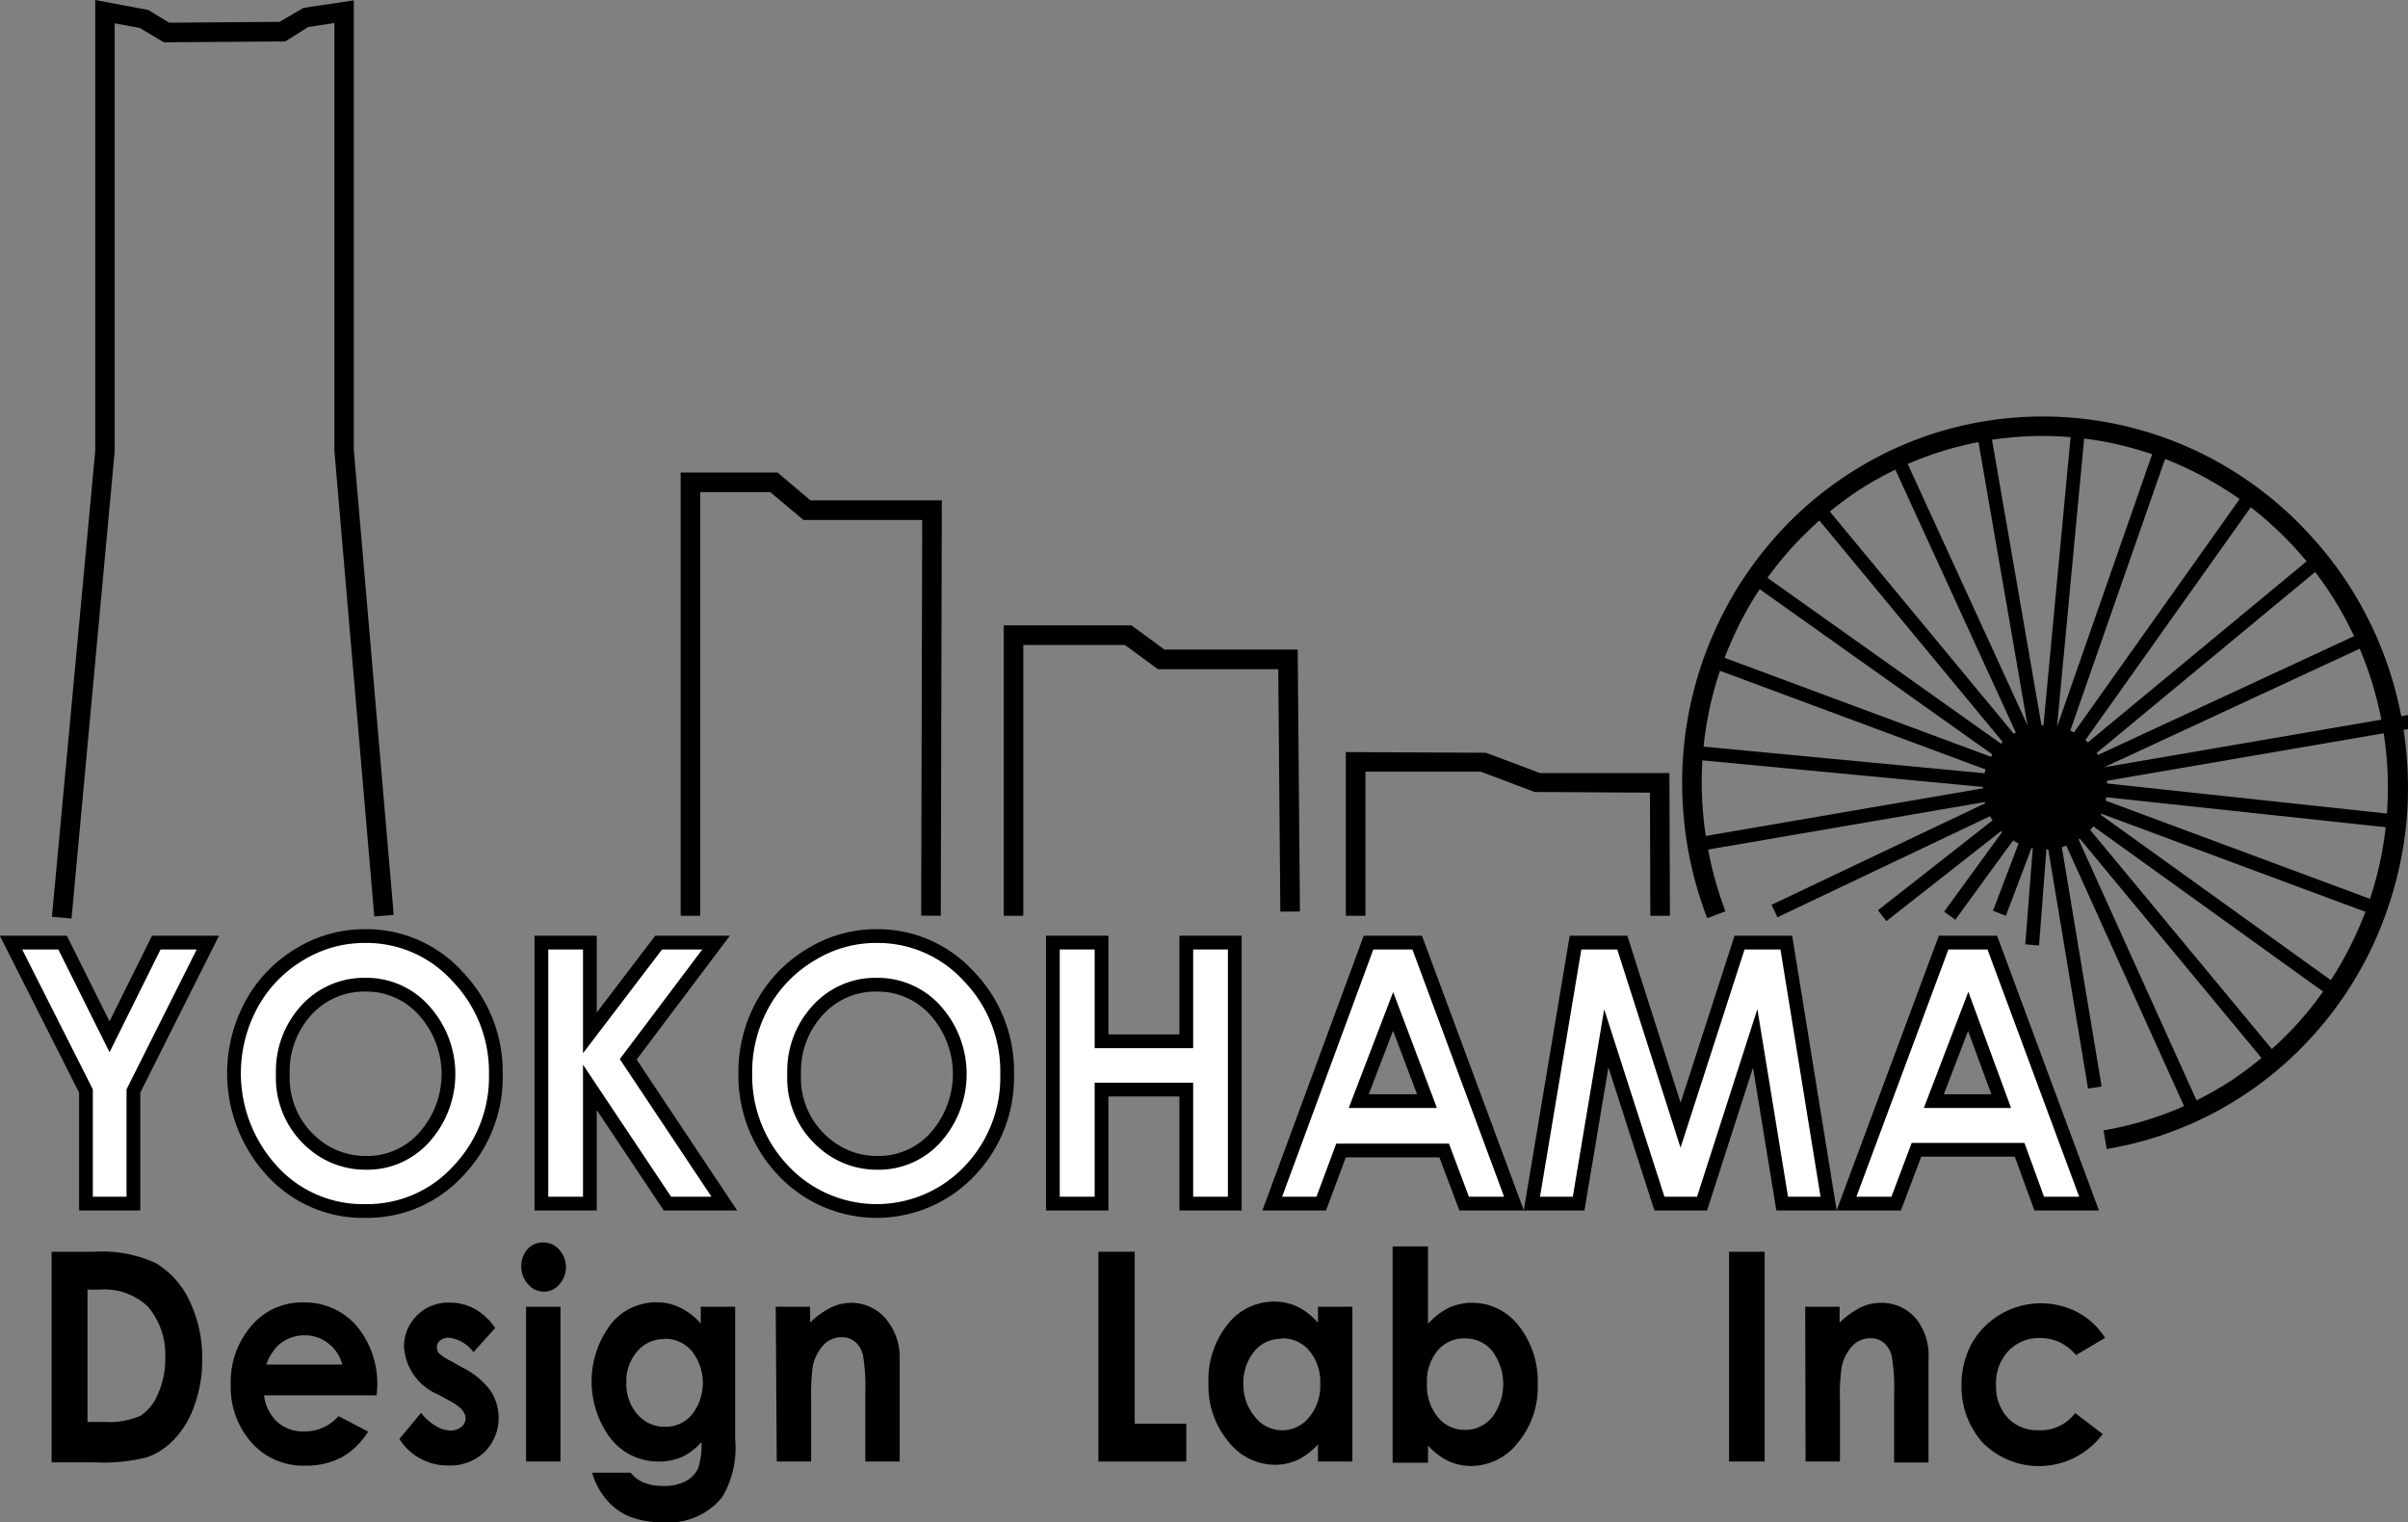 <svg xmlns="http://www.w3.org/2000/svg" width="140.06" height="88.54" viewBox="0 0 140.06 88.54">
  <rect x="0" y="0" width="140.06" height="88.54" fill="#808080" stroke="none"/>
  <defs>
    <style>
      .cls-1 {
        fill: #fff;
        stroke: #000;
        stroke-miterlimit: 10;
        stroke-width: 0.8px;
      }
    </style>
  </defs>
  <title>logo1</title>
  <g id="レイヤー_2" data-name="レイヤー 2">
    <g id="ヘッダー">
      <g>
        <polygon points="4.16 53.42 3.02 53.32 5.54 26.21 5.54 0 8.62 0.58 9.84 1.32 16.26 1.27 17.65 0.46 20.58 0.02 20.58 26.17 22.9 53.21 21.77 53.3 19.45 26.22 19.45 1.34 17.93 1.57 16.59 2.41 9.53 2.46 8.12 1.62 6.67 1.36 6.67 26.26 4.16 53.42"/>
        <polygon points="54.72 53.26 53.58 53.25 53.64 30.24 46.73 30.24 44.8 28.62 40.73 28.62 40.73 53.26 39.59 53.26 39.59 27.48 45.22 27.48 47.14 29.1 54.78 29.1 54.72 53.26"/>
        <polygon points="59.52 53.26 58.38 53.26 58.38 36.37 65.81 36.37 67.73 37.78 75.48 37.78 75.61 53.01 74.47 53.02 74.35 38.92 67.35 38.92 65.43 37.51 59.52 37.51 59.52 53.26"/>
        <polygon points="95.99 53.26 95.97 46.1 89.26 46.06 86.13 44.88 79.42 44.88 79.42 53.26 78.28 53.26 78.28 43.74 86.43 43.78 89.57 44.96 97.1 44.96 97.13 53.26 95.99 53.26"/>
        <path d="M122.54,66.86l-.19-1.12a19.59,19.59,0,0,0,7.39-2.87,20.75,20.75,0,0,0,3-2.42,19.46,19.46,0,0,0,2.49-2.94,20.44,20.44,0,0,0,1.9-3.38,20.35,20.35,0,0,0,1.75-7.67,20.72,20.72,0,0,0-1.37-8.09,21.61,21.61,0,0,0-1.78-3.57,21.06,21.06,0,0,0-2.4-3.1,20.76,20.76,0,0,0-2.9-2.56,21,21,0,0,0-3.33-1.95,19.71,19.71,0,0,0-11.58-1.56,19.65,19.65,0,0,0-3.89,1.08,19.91,19.91,0,0,0-3.5,1.79,20.15,20.15,0,0,0-3,2.42,19,19,0,0,0-2.5,2.94,19.66,19.66,0,0,0-1.9,3.38A20.43,20.43,0,0,0,99.28,49a20.9,20.9,0,0,0,1.08,4l-1.06.4a22,22,0,0,1-1.15-4.19,22.64,22.64,0,0,1-.3-4.34,21.54,21.54,0,0,1,1.85-8.1,21.48,21.48,0,0,1,2-3.56,21.81,21.81,0,0,1,2.64-3.11,20.79,20.79,0,0,1,3.21-2.55,20.43,20.43,0,0,1,3.69-1.9,20.78,20.78,0,0,1,4.12-1.14,20.95,20.95,0,0,1,15.76,3.71,20.83,20.83,0,0,1,3.07,2.71,21.34,21.34,0,0,1,4.41,7,21.28,21.28,0,0,1,1.15,4.19,22.53,22.53,0,0,1,.3,4.34,20.89,20.89,0,0,1-.54,4.17,22.35,22.35,0,0,1-1.3,3.93,21.54,21.54,0,0,1-2,3.56,21.28,21.28,0,0,1-2.64,3.11,20.72,20.72,0,0,1-11,5.59Z"/>
        <rect x="116.54" y="24.65" width="0.8" height="18.99" transform="translate(-4.11 20.46) rotate(-9.83)"/>
        <rect x="118.78" y="43.54" width="20.91" height="0.8" transform="matrix(0.99, -0.17, 0.17, 0.99, -5.52, 22.21)"/>
        <polygon points="121.45 63.31 118.53 45.75 119.32 45.63 122.24 63.19 121.45 63.31"/>
        <rect x="98.16" y="47.04" width="20.91" height="0.8" transform="matrix(0.99, -0.17, 0.17, 0.99, -6.4, 18.81)"/>
        <polygon points="119.25 45.92 118.6 45.46 130.37 28.88 131.02 29.35 119.25 45.92"/>
        <polygon points="119.32 45.73 118.53 45.65 120.49 24.84 121.28 24.91 119.32 45.73"/>
        <rect x="120.03" y="40.63" width="18.35" height="0.8" transform="translate(-5.27 58.18) rotate(-24.89)"/>
        <polygon points="119.33 45.96 118.83 45.34 134.17 32.64 134.68 33.25 119.33 45.96"/>
        <polygon points="118.72 45.82 110.01 26.81 110.73 26.48 119.44 45.48 118.72 45.82"/>
        <rect x="111.4" y="27.54" width="0.8" height="18.63" transform="translate(2.18 79.77) rotate(-39.62)"/>
        <rect x="110.16" y="29.14" width="0.8" height="20.91" transform="translate(14.26 106.82) rotate(-54.62)"/>
        <rect x="108.88" y="31.56" width="0.8" height="20.91" transform="translate(31.85 129.83) rotate(-69.62)"/>
        <rect x="102.4" y="48.98" width="16.73" height="0.8" transform="translate(-10.47 52.34) rotate(-25.42)"/>
        <polygon points="109.72 53.57 109.23 52.94 117.63 46.35 118.12 46.98 109.72 53.57"/>
        <rect x="107.24" y="35.06" width="0.8" height="19.16" transform="translate(53.04 147.58) rotate(-84.58)"/>
        <rect x="113.25" y="34.43" width="18.85" height="0.8" transform="translate(49.36 139.17) rotate(-70.76)"/>
        <polygon points="113.73 53.49 113.08 53.02 118.6 45.44 119.25 45.91 113.73 53.49"/>
        <polygon points="116.67 53.26 115.92 52.97 118.19 47.01 118.93 47.29 116.67 53.26"/>
        <polygon points="118.6 54.99 117.8 54.92 118.52 45.66 119.31 45.72 118.6 54.99"/>
        <rect x="128.03" y="39.07" width="0.8" height="20.28" transform="translate(37.58 152.46) rotate(-69.62)"/>
        <rect x="129.81" y="37.41" width="0.8" height="18.76" transform="translate(69.78 171.26) rotate(-83.87)"/>
        <polygon points="135.29 57.79 120.27 46.99 120.73 46.34 135.76 57.14 135.29 57.79"/>
        <polygon points="131.62 61.63 118.62 45.94 119.23 45.44 132.23 61.12 131.62 61.63"/>
        <rect x="123.16" y="46.32" width="0.8" height="18.71" transform="translate(-11.96 55.86) rotate(-24.33)"/>
        <path d="M122.56,45.79A3.61,3.61,0,1,1,119,42.18,3.61,3.61,0,0,1,122.56,45.79Z"/>
        <g>
          <g>
            <path d="M3,72.8H5.5a7.48,7.48,0,0,1,3.56.66A5,5,0,0,1,11,75.61a7.58,7.58,0,0,1,.76,3.47,7.49,7.49,0,0,1-.43,2.59,5.34,5.34,0,0,1-1.16,2,4,4,0,0,1-1.61,1.08,10.25,10.25,0,0,1-3,.3H3ZM5.09,75v7.7h1a4.53,4.53,0,0,0,2.08-.36,2.7,2.7,0,0,0,1-1.23A4.88,4.88,0,0,0,9.61,79a4.29,4.29,0,0,0-1-3A3.67,3.67,0,0,0,5.8,75Z"/>
            <path d="M21.91,81.15H15.36a2.48,2.48,0,0,0,.75,1.53,2.24,2.24,0,0,0,1.58.57,2.59,2.59,0,0,0,2-.89l1.72.9a4.31,4.31,0,0,1-1.54,1.5,4.46,4.46,0,0,1-2.13.48,4,4,0,0,1-3.11-1.34,4.86,4.86,0,0,1-1.21-3.36,5,5,0,0,1,1.2-3.43,3.83,3.83,0,0,1,3-1.36,4,4,0,0,1,3.12,1.36,5.26,5.26,0,0,1,1.2,3.61Zm-2-1.79a2.27,2.27,0,0,0-.8-1.22,2.15,2.15,0,0,0-1.38-.48,2.27,2.27,0,0,0-1.5.54,2.86,2.86,0,0,0-.74,1.16Z"/>
            <path d="M28.8,77.24l-1.26,1.4a2.1,2.1,0,0,0-1.4-.84.81.81,0,0,0-.54.16.5.5,0,0,0-.19.4.56.56,0,0,0,.12.34,2.44,2.44,0,0,0,.61.41l.75.42a4.55,4.55,0,0,1,1.62,1.32A2.84,2.84,0,0,1,29,82.43a2.76,2.76,0,0,1-.8,2,2.88,2.88,0,0,1-2.13.8,3.31,3.31,0,0,1-2.84-1.54l1.26-1.52a3,3,0,0,0,.84.75,1.7,1.7,0,0,0,.85.28,1,1,0,0,0,.65-.21.63.63,0,0,0,.25-.5c0-.35-.3-.69-.89-1l-.69-.38a3.22,3.22,0,0,1-2-2.77,2.51,2.51,0,0,1,.74-1.82,2.55,2.55,0,0,1,1.91-.76,3,3,0,0,1,1.49.38A3.46,3.46,0,0,1,28.8,77.24Z"/>
            <path d="M31.62,72.26a1.22,1.22,0,0,1,.92.43,1.56,1.56,0,0,1,.38,1,1.49,1.49,0,0,1-.38,1,1.15,1.15,0,0,1-.91.43,1.18,1.18,0,0,1-.92-.44,1.5,1.5,0,0,1-.39-1.05,1.48,1.48,0,0,1,.38-1A1.22,1.22,0,0,1,31.62,72.26ZM30.6,76h2v9h-2Z"/>
            <path d="M40.76,76h2v7.73A5.55,5.55,0,0,1,42,87.08a4,4,0,0,1-3.36,1.46,5.42,5.42,0,0,1-2-.33,3.46,3.46,0,0,1-1.37-1,4.17,4.17,0,0,1-.83-1.56h2.25a1.79,1.79,0,0,0,.77.58,2.87,2.87,0,0,0,1.11.19,2.64,2.64,0,0,0,1.32-.28,1.61,1.61,0,0,0,.71-.73,4.23,4.23,0,0,0,.2-1.54,3.62,3.62,0,0,1-1.12.86A3.37,3.37,0,0,1,38.3,85a3.51,3.51,0,0,1-2.76-1.31,5.52,5.52,0,0,1,.06-6.77,3.39,3.39,0,0,1,2.59-1.18,3,3,0,0,1,1.32.29,3.83,3.83,0,0,1,1.25.94Zm-2.11,1.88a2,2,0,0,0-1.59.72,2.64,2.64,0,0,0-.63,1.81,2.69,2.69,0,0,0,.64,1.84,2.06,2.06,0,0,0,1.62.73,2,2,0,0,0,1.56-.71,3,3,0,0,0,0-3.68A2.05,2.05,0,0,0,38.65,77.86Z"/>
            <path d="M45.12,76h2v.92a4.82,4.82,0,0,1,1.26-.9,2.77,2.77,0,0,1,1.15-.25,2.63,2.63,0,0,1,2,.94A3.44,3.44,0,0,1,52.33,79v6h-2v-4a10.79,10.79,0,0,0-.13-2.14,1.43,1.43,0,0,0-.45-.81,1.17,1.17,0,0,0-.8-.28,1.44,1.44,0,0,0-1.06.46,2.57,2.57,0,0,0-.62,1.27,11.42,11.42,0,0,0-.09,1.84V85h-2Z"/>
            <path d="M63.89,72.8H66v10h3V85H63.89Z"/>
            <path d="M76.66,76h2v9h-2v-1a3.82,3.82,0,0,1-1.19.91,3.21,3.21,0,0,1-1.31.28,3.45,3.45,0,0,1-2.72-1.36,5.06,5.06,0,0,1-1.15-3.37,5.18,5.18,0,0,1,1.11-3.43,3.41,3.41,0,0,1,2.71-1.33,3.22,3.22,0,0,1,1.37.3,3.91,3.91,0,0,1,1.18.93Zm-2.14,1.86a2,2,0,0,0-1.57.74,2.86,2.86,0,0,0-.63,1.91A2.89,2.89,0,0,0,73,82.41a2,2,0,0,0,3.16,0,2.88,2.88,0,0,0,.63-1.94,2.82,2.82,0,0,0-.63-1.91A2,2,0,0,0,74.52,77.84Z"/>
            <path d="M83.06,72.49V77a3.94,3.94,0,0,1,1.19-.93,3.23,3.23,0,0,1,1.38-.3,3.39,3.39,0,0,1,2.7,1.33,5.18,5.18,0,0,1,1.11,3.43,5,5,0,0,1-1.15,3.37,3.46,3.46,0,0,1-2.73,1.36,3.16,3.16,0,0,1-1.3-.28,3.85,3.85,0,0,1-1.2-.91v1H81V72.49Zm2.14,5.35a2,2,0,0,0-1.6.73A2.82,2.82,0,0,0,83,80.48a2.88,2.88,0,0,0,.63,1.94,2,2,0,0,0,1.6.74,2,2,0,0,0,1.57-.75,3.21,3.21,0,0,0,0-3.83A2,2,0,0,0,85.2,77.84Z"/>
            <path d="M100.57,72.8h2.07V85h-2.07Z"/>
            <path d="M105,76h2v.92a5,5,0,0,1,1.26-.9,2.74,2.74,0,0,1,1.15-.25,2.63,2.63,0,0,1,2.05.94,3.44,3.44,0,0,1,.71,2.35v6h-2v-4a10.79,10.79,0,0,0-.13-2.14,1.43,1.43,0,0,0-.45-.81,1.17,1.17,0,0,0-.8-.28,1.42,1.42,0,0,0-1.06.46,2.57,2.57,0,0,0-.62,1.27,11.42,11.42,0,0,0-.09,1.84V85h-2Z"/>
            <path d="M122.44,77.81l-1.69,1a2.9,2.9,0,0,0-1-.77,2.65,2.65,0,0,0-1.09-.22,2.42,2.42,0,0,0-1.85.76,2.72,2.72,0,0,0-.71,2,2.68,2.68,0,0,0,.68,1.88,2.34,2.34,0,0,0,1.79.72,2.49,2.49,0,0,0,2.13-1l1.6,1.22a4.61,4.61,0,0,1-7,.48,4.89,4.89,0,0,1-1.21-3.3,5.09,5.09,0,0,1,.58-2.42,4.63,4.63,0,0,1,6.19-1.83A4.26,4.26,0,0,1,122.44,77.81Z"/>
          </g>
          <g>
            <path class="cls-1" d="M.64,54.82h3L6.37,60.3l2.72-5.48h3L7.76,63.45V70H5V63.45Z"/>
            <path class="cls-1" d="M21.25,54.44a7.14,7.14,0,0,1,5.35,2.34,8,8,0,0,1,2.24,5.7,7.87,7.87,0,0,1-2.21,5.64,7.14,7.14,0,0,1-5.36,2.31,7.14,7.14,0,0,1-5.48-2.37,8.39,8.39,0,0,1-1.16-9.65,7.62,7.62,0,0,1,2.79-2.9A7.24,7.24,0,0,1,21.25,54.44Zm0,2.83a4.53,4.53,0,0,0-3.42,1.47,5.25,5.25,0,0,0-1.38,3.74,5,5,0,0,0,1.74,4,4.66,4.66,0,0,0,3.11,1.15,4.43,4.43,0,0,0,3.38-1.49,5.51,5.51,0,0,0,0-7.35A4.47,4.47,0,0,0,21.22,57.27Z"/>
            <path class="cls-1" d="M31.49,54.82h2.82v5.25l4-5.25h3.34l-5.11,6.79L42.13,70H38.82l-4.51-6.76V70H31.49Z"/>
            <path class="cls-1" d="M51,54.44a7.17,7.17,0,0,1,5.35,2.34,7.94,7.94,0,0,1,2.23,5.7,7.86,7.86,0,0,1-2.2,5.64,7.45,7.45,0,0,1-10.84-.06,8,8,0,0,1-2.19-5.63,8.12,8.12,0,0,1,1-4,7.65,7.65,0,0,1,2.8-2.9A7.22,7.22,0,0,1,51,54.44Zm0,2.83a4.5,4.5,0,0,0-3.42,1.47,5.22,5.22,0,0,0-1.39,3.74,4.93,4.93,0,0,0,1.75,4,4.65,4.65,0,0,0,3.11,1.15,4.44,4.44,0,0,0,3.38-1.49,5.54,5.54,0,0,0,0-7.35A4.5,4.5,0,0,0,51,57.27Z"/>
            <path class="cls-1" d="M61.24,54.82h2.83v5.74H69V54.82h2.82V70H69V63.37H64.07V70H61.24Z"/>
            <path class="cls-1" d="M79.6,54.82h2.83L88.06,70h-2.9L84,66.91H78L76.85,70H74Zm1.43,4-2,5.22H83Z"/>
            <path class="cls-1" d="M91.64,54.82h2.72l3.39,10.62,3.43-10.62h2.72L106.36,70h-2.7l-1.57-9.61L99,70H96.52l-3.09-9.61L91.82,70H89.1Z"/>
            <path class="cls-1" d="M113.05,54.82h2.83L121.51,70h-2.9l-1.14-3.13h-6L110.29,70H107.4Zm1.43,4-2,5.22h3.92Z"/>
          </g>
        </g>
      </g>
    </g>
  </g>
</svg>

